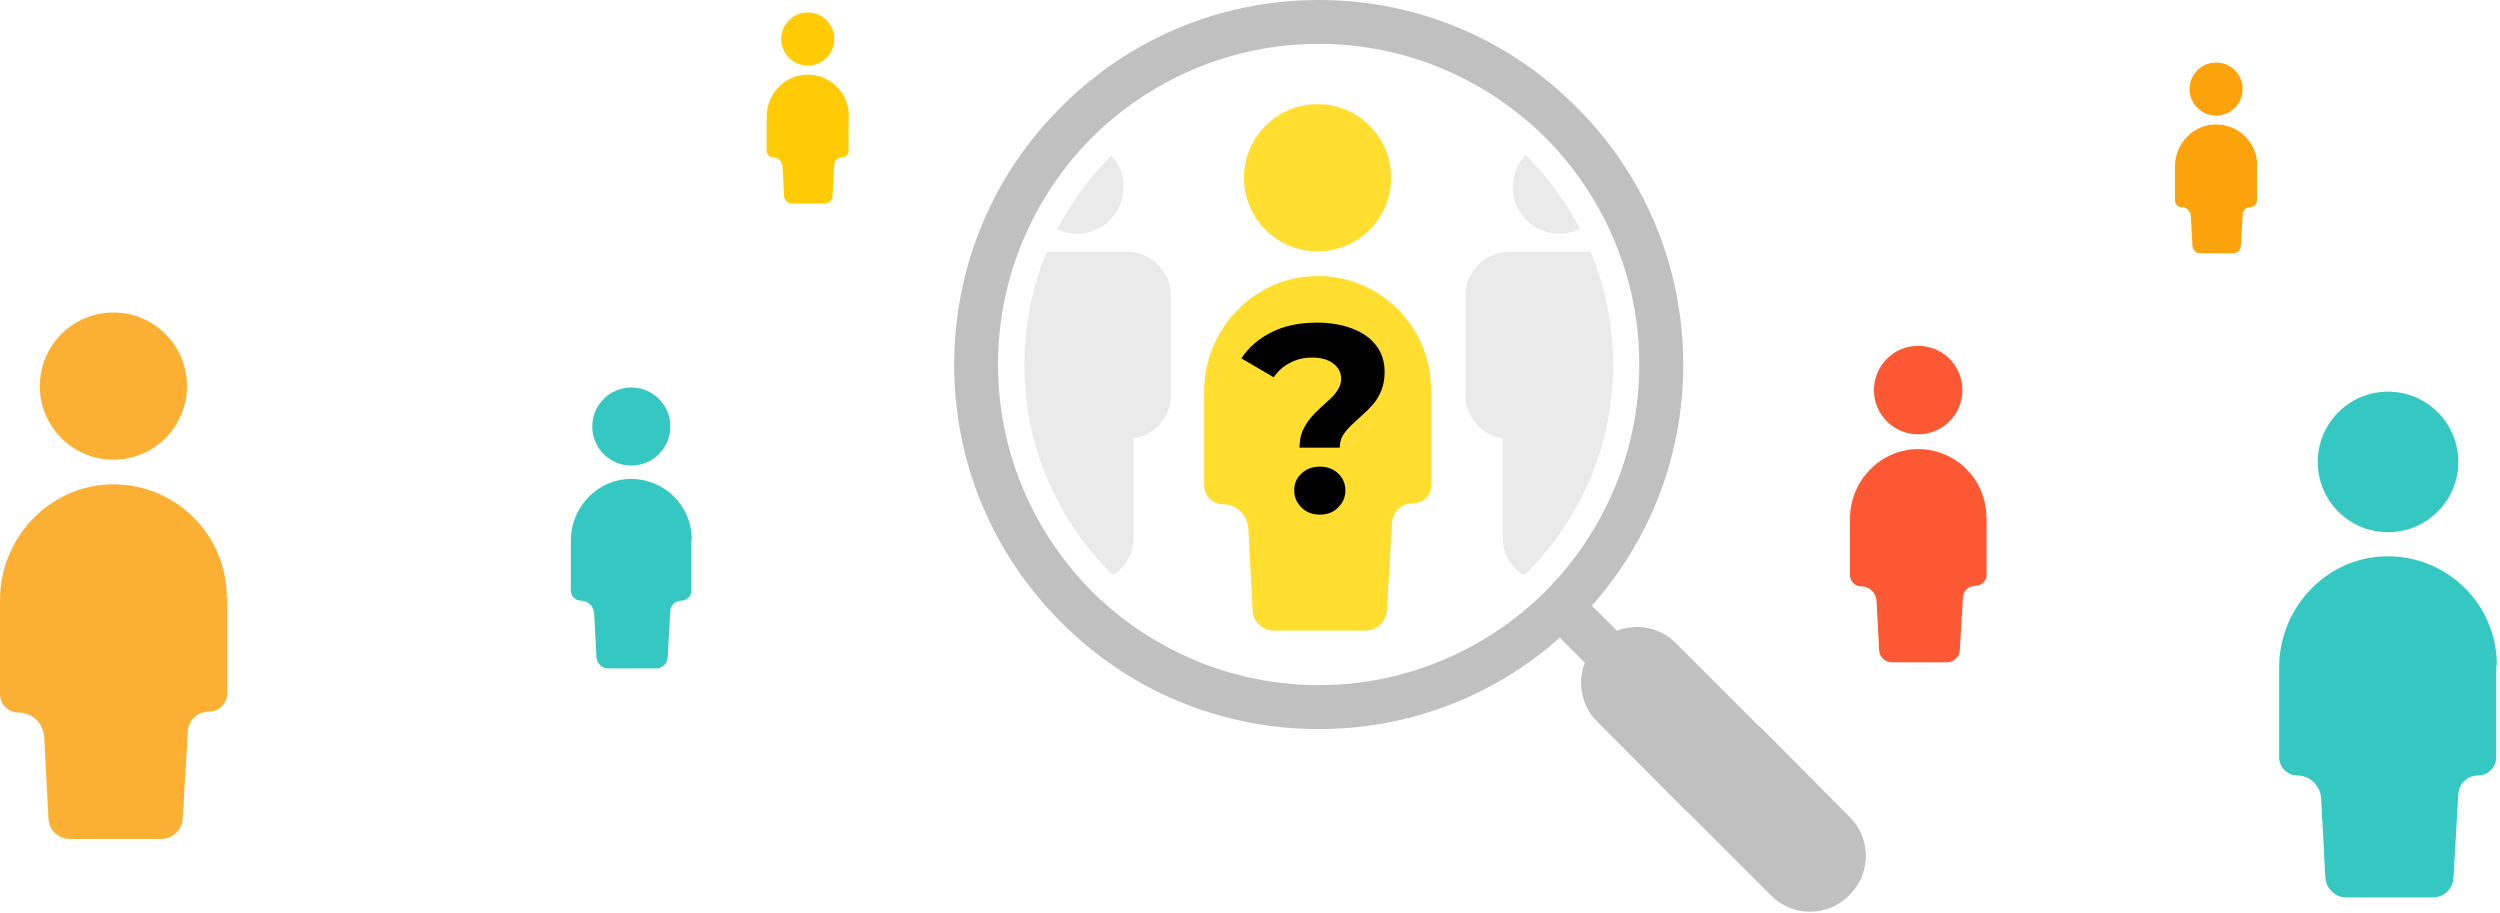 <svg width="600" height="219" viewBox="0 0 600 219" fill="none" xmlns="http://www.w3.org/2000/svg">
<path d="M460.365 104.237C466.229 104.237 470.983 99.483 470.983 93.618C470.983 87.754 466.229 83 460.365 83C454.5 83 449.746 87.754 449.746 93.618C449.746 99.483 454.5 104.237 460.365 104.237Z" fill="#FC5833"/>
<path d="M476.73 124.162C476.73 114.98 469.172 107.547 459.928 107.797C450.996 108.047 444 115.605 444 124.475V138.029C444 139.528 445.187 140.715 446.686 140.715C448.622 140.715 450.246 142.214 450.371 144.212L450.996 156.018C451.058 157.704 452.432 158.953 454.119 158.953H467.236C468.922 158.953 470.296 157.642 470.359 156.018L471.108 143.4C471.171 141.839 472.482 140.59 474.106 140.59C475.606 140.59 476.792 139.403 476.792 137.904V124.162H476.73Z" fill="#FC5833"/>
<path d="M27.224 110.328C36.979 110.328 44.887 102.419 44.887 92.664C44.887 82.908 36.979 75 27.224 75C17.468 75 9.56 82.908 9.56 92.664C9.56 102.419 17.468 110.328 27.224 110.328Z" fill="#FBB034"/>
<path d="M54.447 143.474C54.447 128.2 41.874 115.835 26.496 116.25C11.637 116.666 0 129.239 0 143.993V166.541C0 169.034 1.974 171.009 4.468 171.009C7.689 171.009 10.39 173.502 10.598 176.827L11.637 196.465C11.741 199.271 14.027 201.349 16.833 201.349H38.653C41.458 201.349 43.744 199.167 43.848 196.465L45.095 175.477C45.199 172.879 47.381 170.801 50.082 170.801C52.576 170.801 54.55 168.827 54.55 166.333V143.474H54.447Z" fill="#FBB034"/>
<path d="M531.869 27.742C535.388 27.742 538.24 24.89 538.24 21.371C538.24 17.852 535.388 15 531.869 15C528.35 15 525.498 17.852 525.498 21.371C525.498 24.89 528.35 27.742 531.869 27.742Z" fill="#FCA30B"/>
<path d="M541.738 39.735C541.738 34.176 537.178 29.741 531.619 29.866C526.247 29.991 522 34.55 522 39.922V48.105C522 48.979 522.75 49.728 523.624 49.728C524.811 49.728 525.748 50.666 525.81 51.852L526.185 58.973C526.247 59.972 527.059 60.784 528.059 60.784H535.929C536.928 60.784 537.74 60.035 537.803 59.035L538.24 51.415C538.302 50.478 539.052 49.728 540.051 49.728C540.926 49.728 541.675 48.979 541.675 48.105V39.735H541.738Z" fill="#FCA30B"/>
<path d="M573.127 127.733C582.442 127.733 589.994 120.182 589.994 110.866C589.994 101.551 582.442 94 573.127 94C563.812 94 556.261 101.551 556.261 110.866C556.261 120.182 563.812 127.733 573.127 127.733Z" fill="#35C8C2"/>
<path d="M599.253 159.647C599.253 144.93 587.182 133.19 572.465 133.52C558.244 133.851 547 145.922 547 160.143V181.805C547 184.12 548.984 186.104 551.299 186.104C554.441 186.104 556.921 188.585 557.087 191.726L558.079 210.577C558.244 213.223 560.394 215.372 563.04 215.372H583.875C586.52 215.372 588.67 213.388 588.835 210.742L589.993 190.569C590.158 188.088 592.143 186.104 594.788 186.104C597.103 186.104 599.088 184.12 599.088 181.805V159.647H599.253Z" fill="#35C8C2"/>
<path d="M193.869 15.742C197.388 15.742 200.24 12.89 200.24 9.371C200.24 5.852 197.388 3 193.869 3C190.35 3 187.498 5.852 187.498 9.371C187.498 12.89 190.35 15.742 193.869 15.742Z" fill="#FFCB05"/>
<path d="M203.738 27.797C203.738 22.238 199.178 17.803 193.619 17.928C188.247 18.053 184 22.613 184 27.985V36.167C184 37.042 184.75 37.791 185.624 37.791C186.811 37.791 187.748 38.728 187.81 39.915L188.185 47.035C188.247 48.035 189.059 48.847 190.059 48.847H197.929C198.928 48.847 199.74 48.097 199.803 47.098L200.24 39.478C200.302 38.541 201.052 37.791 202.051 37.791C202.926 37.791 203.675 37.042 203.675 36.167V27.797H203.738Z" fill="#FFCB05"/>
<path d="M151.511 111.735C156.684 111.735 160.878 107.541 160.878 102.367C160.878 97.194 156.684 93 151.511 93C146.337 93 142.144 97.194 142.144 102.367C142.144 107.541 146.337 111.735 151.511 111.735Z" fill="#35C8C2"/>
<path d="M166.021 129.459C166.021 121.286 159.316 114.766 151.143 114.949C143.245 115.133 137 121.837 137 129.735V141.766C137 143.051 138.102 144.153 139.388 144.153C141.133 144.153 142.51 145.531 142.602 147.276L143.153 157.745C143.245 159.215 144.439 160.409 145.908 160.409H157.48C158.949 160.409 160.143 159.307 160.235 157.837L160.878 146.633C160.97 145.256 162.072 144.153 163.541 144.153C164.827 144.153 165.929 143.051 165.929 141.766V129.459H166.021Z" fill="#35C8C2"/>
<path fill-rule="evenodd" clip-rule="evenodd" d="M316.564 53.858C323.141 53.858 328.552 48.473 328.552 41.746C328.552 35.169 323.166 29.759 316.564 29.759C309.838 29.759 304.452 35.145 304.452 41.746C304.427 48.448 309.838 53.858 316.564 53.858Z" fill="#FFDE2F"/>
<path d="M316.223 60.328C325.979 60.328 333.887 52.419 333.887 42.664C333.887 32.908 325.979 25 316.223 25C306.468 25 298.56 32.908 298.56 42.664C298.56 52.419 306.468 60.328 316.223 60.328Z" fill="#FFDE2F"/>
<path d="M343.446 93.474C343.446 78.2 330.874 65.835 315.496 66.25C300.637 66.666 289 79.239 289 93.993V116.541C289 119.034 290.974 121.009 293.468 121.009C296.689 121.009 299.391 123.502 299.598 126.827L300.637 146.465C300.741 149.271 303.027 151.349 305.833 151.349H327.653C330.458 151.349 332.744 149.167 332.848 146.465L334.095 125.477C334.199 122.879 336.381 120.801 339.082 120.801C341.576 120.801 343.55 118.827 343.55 116.333V93.474H343.446Z" fill="#FFDE2F"/>
<path d="M311.888 107.448C311.888 105.955 312.123 104.632 312.592 103.48C313.104 102.328 313.723 101.304 314.448 100.408C315.216 99.512 316.027 98.68 316.88 97.912C317.733 97.144 318.523 96.419 319.248 95.736C320.016 95.011 320.635 94.264 321.104 93.496C321.616 92.728 321.872 91.875 321.872 90.936C321.872 89.4 321.232 88.163 319.952 87.224C318.715 86.285 317.051 85.816 314.96 85.816C312.955 85.816 311.163 86.243 309.584 87.096C308.005 87.907 306.704 89.059 305.68 90.552L297.936 86.008C299.643 83.405 302.011 81.336 305.04 79.8C308.069 78.221 311.739 77.432 316.048 77.432C319.248 77.432 322.064 77.901 324.496 78.84C326.928 79.736 328.827 81.059 330.192 82.808C331.6 84.557 332.304 86.712 332.304 89.272C332.304 90.936 332.048 92.408 331.536 93.688C331.024 94.968 330.363 96.077 329.552 97.016C328.741 97.955 327.867 98.829 326.928 99.64C326.032 100.451 325.179 101.24 324.368 102.008C323.557 102.776 322.875 103.587 322.32 104.44C321.808 105.293 321.552 106.296 321.552 107.448H311.888ZM316.752 123.512C314.96 123.512 313.488 122.936 312.336 121.784C311.184 120.632 310.608 119.267 310.608 117.688C310.608 116.067 311.184 114.723 312.336 113.656C313.488 112.547 314.96 111.992 316.752 111.992C318.587 111.992 320.059 112.547 321.168 113.656C322.32 114.723 322.896 116.067 322.896 117.688C322.896 119.267 322.32 120.632 321.168 121.784C320.059 122.936 318.587 123.512 316.752 123.512Z" fill="black"/>
<path opacity="0.3" fill-rule="evenodd" clip-rule="evenodd" d="M381.765 60.436H362.232C356.449 60.436 351.708 65.176 351.708 70.835V94.935C351.708 100.073 355.605 104.441 360.668 105.21V129.161C360.668 132.983 362.728 136.284 365.806 138.096C366.029 137.873 366.252 137.674 366.476 137.451C379.233 124.694 387.15 107.047 387.15 87.564C387.126 77.909 385.214 68.775 381.765 60.436Z" fill="#B9B9B9"/>
<path opacity="0.3" fill-rule="evenodd" clip-rule="evenodd" d="M374.22 56.092C376.007 56.092 377.694 55.67 379.208 54.926C375.858 48.473 371.539 42.615 366.476 37.527C366.352 37.403 366.253 37.304 366.129 37.18C364.217 39.19 363.051 41.895 363.051 44.899C363.026 51.079 368.015 56.092 374.22 56.092Z" fill="#B9B9B9"/>
<path opacity="0.3" fill-rule="evenodd" clip-rule="evenodd" d="M270.474 60.436H251.214C247.764 68.775 245.853 77.934 245.853 87.564C245.853 107.047 253.745 124.694 266.527 137.451C266.701 137.625 266.9 137.823 267.098 137.997C270.076 136.16 272.062 132.909 272.062 129.161V105.21C277.125 104.441 281.022 100.073 281.022 94.935V70.835C280.997 65.176 276.257 60.436 270.474 60.436Z" fill="#B9B9B9"/>
<path opacity="0.3" fill-rule="evenodd" clip-rule="evenodd" d="M269.679 44.899C269.679 41.97 268.562 39.314 266.725 37.329C266.651 37.403 266.576 37.453 266.527 37.527C261.414 42.64 257.095 48.547 253.72 55.025C255.159 55.695 256.773 56.092 258.485 56.092C264.69 56.092 269.679 51.079 269.679 44.899Z" fill="#B9B9B9"/>
<path fill-rule="evenodd" clip-rule="evenodd" d="M443.863 196.025L423.983 176.02L422.27 174.308H422.146L402.266 154.427C398.468 150.531 392.834 149.513 388.069 151.375L382.038 145.368C395.738 129.955 403.978 109.703 403.978 87.564C403.978 63.34 394.224 41.474 378.315 25.688C362.505 9.754 340.638 0 316.563 0C292.34 0 270.474 9.754 254.688 25.663C238.754 41.474 229 63.34 229 87.564C229 111.663 238.754 133.505 254.663 149.315C270.449 165.249 292.315 174.978 316.539 174.978C338.678 174.978 358.955 166.738 374.343 153.038L380.35 159.069C378.513 163.834 379.531 169.468 383.403 173.266L403.283 193.27L404.996 194.983H405.12L425 214.863C430.138 220.125 438.701 220.125 443.813 214.863C449.125 209.725 449.125 201.163 443.863 196.025ZM370.918 141.918C356.97 155.743 337.735 164.43 316.539 164.43C295.219 164.43 275.983 155.743 262.035 141.918C248.21 127.97 239.524 108.735 239.524 87.539C239.524 66.219 248.21 46.983 262.035 33.035C275.983 19.21 295.219 10.524 316.539 10.524C337.735 10.524 356.945 19.21 370.918 33.035C384.743 46.983 393.43 66.219 393.43 87.539C393.43 108.735 384.743 127.97 370.918 141.918Z" fill="#C0C0C0"/>
</svg>
